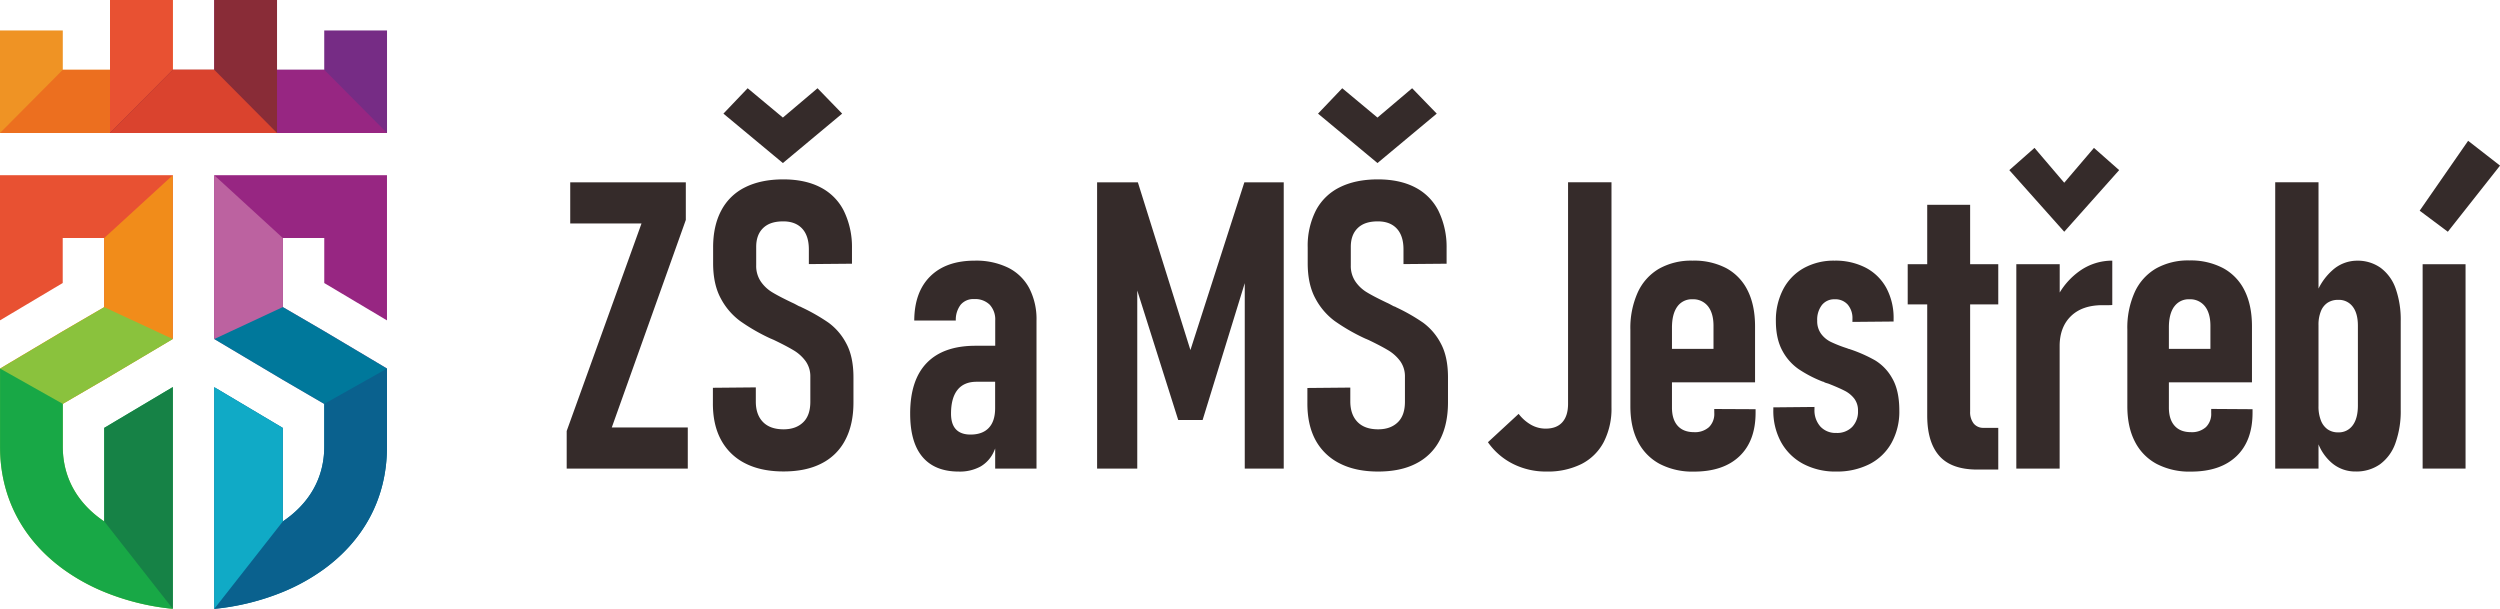 <svg xmlns="http://www.w3.org/2000/svg" viewBox="0 0 1116.08 271.8"><defs><style>.cls-1{fill:#352b2a;}.cls-2{fill:#e85132;}.cls-10,.cls-11,.cls-12,.cls-13,.cls-14,.cls-15,.cls-16,.cls-2,.cls-3,.cls-4,.cls-5,.cls-6,.cls-7,.cls-8,.cls-9{fill-rule:evenodd;}.cls-3{fill:#f18c1a;}.cls-4{fill:#8ac23d;}.cls-5{fill:#18a846;}.cls-6{fill:#168246;}.cls-7{fill:#972682;}.cls-8{fill:#bc62a0;}.cls-9{fill:#00789b;}.cls-10{fill:#0a618e;}.cls-11{fill:#10aac6;}.cls-12{fill:#ef9324;}.cls-13{fill:#ec6f1f;}.cls-14{fill:#762c85;}.cls-15{fill:#892c37;}.cls-16{fill:#da432e;}</style></defs><g id="Layer_1" data-name="Layer 1"><polygon class="cls-1" points="306.17 98.19 306.17 81.4 254.57 81.4 254.57 99.77 286.39 99.77 252.99 192.41 252.99 209.19 307.05 209.19 307.05 190.83 273.12 190.83 306.17 98.19"/><polygon class="cls-1" points="375.96 50.73 364.97 39.39 349.5 52.49 333.77 39.39 322.96 50.73 349.5 72.79 375.96 50.73"/><path class="cls-1" d="M488.75,253.71a84.06,84.06,0,0,0-12-6.86,3.26,3.26,0,0,0-.62-.31l-.61-.22-1.54-.83c-.5-.27-1-.51-1.54-.75-3.69-1.76-6.59-3.26-8.7-4.53a16.58,16.58,0,0,1-5.23-4.87,12.35,12.35,0,0,1-2.07-7.21v-8.26c0-3.58,1-6.37,3.08-8.4s5-3,9-3q5.44,0,8.43,3.21t3,9.27v6.59l19.25-.17V220.4a36.75,36.75,0,0,0-3.65-16.66,23.76,23.76,0,0,0-10.41-10.46q-6.85-3.56-16.61-3.56-9.94,0-17,3.52a23.87,23.87,0,0,0-10.68,10.37q-3.65,6.85-3.64,16.52v7q0,9.48,3.47,15.82a29.91,29.91,0,0,0,8.57,10,85.69,85.69,0,0,0,12.65,7.38l1.15.53a3.77,3.77,0,0,1,.52.21,3,3,0,0,0,.53.22q5.71,2.73,9,4.71a18,18,0,0,1,5.4,4.87,11.63,11.63,0,0,1,2.11,7V289c0,3.92-1,7-3.12,9.09s-5,3.21-8.83,3.21c-4,0-7.05-1.08-9.18-3.25s-3.21-5.21-3.21-9.14v-6.33l-19.16.18v6.59q-.09,9.84,3.65,16.7a24.83,24.83,0,0,0,10.81,10.46q7.07,3.6,17.09,3.6t16.92-3.56a24,24,0,0,0,10.63-10.5q3.66-6.94,3.65-16.79V278.14q0-9.31-3.25-15.25A26.87,26.87,0,0,0,488.75,253.71Z" transform="translate(-118.85 -109.64)"/><path class="cls-1" d="M568.91,229.14A32.58,32.58,0,0,0,554.05,226q-12.82,0-19.9,7T527,252.74h18.55a11,11,0,0,1,2.19-7.08,7.39,7.39,0,0,1,6-2.5,9.28,9.28,0,0,1,6.94,2.5,9.68,9.68,0,0,1,2.47,7.08V264h-8.79q-14.33,0-21.76,7.65t-7.42,22.67q0,12.84,5.53,19.34t16.18,6.5a19.27,19.27,0,0,0,9.75-2.28,14.6,14.6,0,0,0,6-6.86c.17-.38.33-.77.49-1.17v9h18.45V252.74a30,30,0,0,0-3.25-14.46A21.51,21.51,0,0,0,568.91,229.14Zm-8.62,71.5c-1.87,2-4.6,3-8.17,3q-4.3,0-6.5-2.33t-2.2-7q0-7,2.9-10.63t8.61-3.61h8.18v11.78Q563.11,297.66,560.29,300.64Z" transform="translate(-118.85 -109.64)"/><polygon class="cls-1" points="531.44 156.28 507.98 81.4 489.78 81.4 489.78 209.19 507.71 209.19 507.71 129.7 525.99 187.49 536.89 187.49 555.7 126.4 555.7 209.19 573.1 209.19 573.1 81.4 555.52 81.4 531.44 156.28"/><path class="cls-1" d="M754.19,253.71a83.5,83.5,0,0,0-12-6.86,2.9,2.9,0,0,0-.61-.31l-.62-.22-1.54-.83c-.49-.27-1-.51-1.53-.75-3.69-1.76-6.6-3.26-8.7-4.53a16.47,16.47,0,0,1-5.23-4.87,12.35,12.35,0,0,1-2.07-7.21v-8.26c0-3.58,1-6.37,3.08-8.4s5-3,9-3c3.63,0,6.45,1.07,8.44,3.21s3,5.23,3,9.27v6.59l19.25-.17V220.4a36.75,36.75,0,0,0-3.65-16.66,23.84,23.84,0,0,0-10.42-10.46q-6.86-3.56-16.61-3.56-9.93,0-17,3.52a23.87,23.87,0,0,0-10.68,10.37,34.78,34.78,0,0,0-3.65,16.52v7q0,9.48,3.47,15.82a30,30,0,0,0,8.57,10,86.37,86.37,0,0,0,12.66,7.38l1.14.53a3.89,3.89,0,0,1,.53.21,3,3,0,0,0,.53.22q5.71,2.73,9,4.71a18.25,18.25,0,0,1,5.4,4.87,11.63,11.63,0,0,1,2.11,7V289c0,3.92-1,7-3.12,9.09s-5,3.21-8.83,3.21q-6,0-9.19-3.25T721.67,289v-6.33l-19.16.18v6.59q-.07,9.84,3.65,16.7A24.89,24.89,0,0,0,717,316.55q7.08,3.6,17.1,3.6T751,316.59a24.08,24.08,0,0,0,10.63-10.5q3.64-6.94,3.65-16.79V278.14q0-9.31-3.25-15.25A26.78,26.78,0,0,0,754.19,253.71Z" transform="translate(-118.85 -109.64)"/><polygon class="cls-1" points="641.41 50.73 630.42 39.39 614.95 52.49 599.22 39.39 588.41 50.73 614.95 72.79 641.41 50.73"/><path class="cls-1" d="M818.88,289.92q0,5.35-2.55,8.21c-1.7,1.91-4.18,2.86-7.47,2.86a13.19,13.19,0,0,1-6.5-1.71,18.49,18.49,0,0,1-5.54-4.88l-13.71,12.66a30,30,0,0,0,11.16,9.66,32.59,32.59,0,0,0,15,3.43,33.6,33.6,0,0,0,15.64-3.38,23,23,0,0,0,9.93-9.85,32.59,32.59,0,0,0,3.43-15.51V191H818.88Z" transform="translate(-118.85 -109.64)"/><path class="cls-1" d="M884.16,294.05a8.22,8.22,0,0,1-2.37,6.28,9.32,9.32,0,0,1-6.68,2.24c-3.16,0-5.6-.95-7.3-2.85s-2.54-4.62-2.54-8.13V280.34h37.09v-25q0-9.4-3.3-16a22.7,22.7,0,0,0-9.58-10A31,31,0,0,0,874.41,226a29.18,29.18,0,0,0-14.9,3.6A23.47,23.47,0,0,0,850,240.17a38.65,38.65,0,0,0-3.3,16.7V291q0,9.31,3.38,15.82a23.18,23.18,0,0,0,9.72,9.93,31.61,31.61,0,0,0,15.29,3.43q13.1,0,20.3-6.85t7.21-19.43v-1.58l-18.46-.09Zm-16.52-47.51a7.85,7.85,0,0,1,6.77-3.29,8.34,8.34,0,0,1,6.94,3.12q2.46,3.12,2.46,8.74V265.4H865.27v-9.5Q865.27,249.84,867.64,246.54Z" transform="translate(-118.85 -109.64)"/><path class="cls-1" d="M956,270.54a64.34,64.34,0,0,0-11.3-5,.76.76,0,0,0-.35-.09.37.37,0,0,1-.26-.08,1.78,1.78,0,0,0-.36-.14,1.89,1.89,0,0,1-.35-.13,58.66,58.66,0,0,1-7.16-2.81,11.85,11.85,0,0,1-4.39-3.65,9.54,9.54,0,0,1-1.72-5.84,10.68,10.68,0,0,1,2.11-7,7,7,0,0,1,5.71-2.55,7.34,7.34,0,0,1,5.8,2.37,9.29,9.29,0,0,1,2.11,6.42v1.31l18.37-.17v-1.06A28.23,28.23,0,0,0,961,238.24a22.26,22.26,0,0,0-9.18-9.06A29.31,29.31,0,0,0,937.86,226a27.55,27.55,0,0,0-13.76,3.34,23,23,0,0,0-9.18,9.45A29.72,29.72,0,0,0,911.66,253c0,5.33,1,9.75,2.91,13.23a23.32,23.32,0,0,0,7.2,8.17,55.38,55.38,0,0,0,10.29,5.41l.48.18a1.23,1.23,0,0,0,.39.08,4.14,4.14,0,0,0,1.15.53c.41.12.79.23,1.14.35,3.1,1.23,5.51,2.29,7.21,3.17a12.57,12.57,0,0,1,4.22,3.47,8.69,8.69,0,0,1,1.67,5.49,9.84,9.84,0,0,1-2.6,7.16,9.36,9.36,0,0,1-7.07,2.68,9.23,9.23,0,0,1-7.12-2.85,10.88,10.88,0,0,1-2.64-7.69v-1.06l-18.37.18v1.05A29,29,0,0,0,914,307.06a24.34,24.34,0,0,0,9.84,9.66,30.49,30.49,0,0,0,14.77,3.43,31.91,31.91,0,0,0,14.81-3.29,23.42,23.42,0,0,0,9.84-9.45A28.8,28.8,0,0,0,966.77,293q0-9-3.16-14.45A21.62,21.62,0,0,0,956,270.54Z" transform="translate(-118.85 -109.64)"/><path class="cls-1" d="M998.38,201.06H979.22V227.6h-8.71v17.93h8.71V295.1q0,12,5.44,18.11t17.14,6.06h9.14V300.64h-6.5a5.45,5.45,0,0,1-4.48-1.93,8.22,8.22,0,0,1-1.58-5.37V245.53h12.56V227.6H998.38Z" transform="translate(-118.85 -109.64)"/><path class="cls-1" d="M1038.37,240.23V227.6H1019v91.23h19.34V263.9q.09-8.35,5.1-13.18t14-4.84h2.46c.71,0,1.35,0,1.94-.08V226a25,25,0,0,0-14.55,4.61A32.06,32.06,0,0,0,1038.37,240.23Z" transform="translate(-118.85 -109.64)"/><polygon class="cls-1" points="921.54 81.58 908.27 66.02 897.02 75.95 921.54 103.46 946.06 75.95 934.81 66.02 921.54 81.58"/><path class="cls-1" d="M1106,294.05a8.22,8.22,0,0,1-2.37,6.28,9.32,9.32,0,0,1-6.68,2.24q-4.74,0-7.29-2.85t-2.55-8.13V280.34h37.09v-25q0-9.4-3.3-16a22.7,22.7,0,0,0-9.58-10,31,31,0,0,0-15.07-3.43,29.18,29.18,0,0,0-14.9,3.6,23.53,23.53,0,0,0-9.49,10.55,38.65,38.65,0,0,0-3.3,16.7V291q0,9.31,3.39,15.82a23.1,23.1,0,0,0,9.71,9.93,31.63,31.63,0,0,0,15.29,3.43q13.1,0,20.3-6.85t7.21-19.43v-1.58L1106,292.2Zm-16.52-47.51a7.85,7.85,0,0,1,6.77-3.29,8.32,8.32,0,0,1,6.94,3.12q2.46,3.12,2.46,8.74V265.4h-18.54v-9.5Q1087.09,249.84,1089.46,246.54Z" transform="translate(-118.85 -109.64)"/><path class="cls-1" d="M1181.6,229.18a17.64,17.64,0,0,0-10.55-3.16,16.41,16.41,0,0,0-11.07,4.4,26.53,26.53,0,0,0-6.07,8.06V191h-19.33V318.83h19.33V308a21.6,21.6,0,0,0,5.58,8,16.07,16.07,0,0,0,11,4.13,18.26,18.26,0,0,0,10.85-3.21,19.75,19.75,0,0,0,6.9-9.44,42.21,42.21,0,0,0,2.37-14.95V253.09a41.88,41.88,0,0,0-2.28-14.68A19.48,19.48,0,0,0,1181.6,229.18Zm-10.11,61.44q0,5.81-2.33,8.92a7.6,7.6,0,0,1-6.46,3.12,8,8,0,0,1-4.74-1.36,8.63,8.63,0,0,1-3-4,16.91,16.91,0,0,1-1.06-6.33V254.76a15.94,15.94,0,0,1,1.06-6.15,8.05,8.05,0,0,1,3-3.82,8.41,8.41,0,0,1,4.74-1.28,7.68,7.68,0,0,1,6.46,3q2.33,3,2.33,8.57Z" transform="translate(-118.85 -109.64)"/><rect class="cls-1" x="1081.54" y="117.96" width="19.16" height="91.23"/><polygon class="cls-1" points="1116.09 73.93 1101.85 62.86 1080.22 94.06 1092.79 103.46 1116.09 73.93"/></g><g id="Color_safe" data-name="Color safe"><path class="cls-2" d="M118.85,187.86v64.79l28-16.67v-20.1h18.5v30.84L196,261V187.86Z" transform="translate(-118.85 -109.64)"/><polygon class="cls-3" points="46.53 106.25 46.53 137.09 28.03 147.86 4.69 161.74 0 164.53 28.03 180.3 46.53 169.52 77.14 151.31 77.14 78.22 46.53 106.25"/><path class="cls-4" d="M146.88,309V289.94l18.5-10.78L196,261l-30.61-14.23-18.5,10.78-23.34,13.88-4.69,2.79V309c0,24,11.26,42.31,28,54.58a88.58,88.58,0,0,0,18.5,10.3A108.42,108.42,0,0,0,196,381.44l-30.61-39C154.3,335,146.88,323.83,146.88,309Z" transform="translate(-118.85 -109.64)"/><path class="cls-5" d="M165.38,300.68v41.75c-11.08-7.47-18.5-18.6-18.5-33.42V289.94l-28-15.77V309c0,24,11.26,42.31,28,54.58a88.58,88.58,0,0,0,18.5,10.3A108.42,108.42,0,0,0,196,381.44v-99Z" transform="translate(-118.85 -109.64)"/><path class="cls-6" d="M196,381.44v-99l-30.61,18.2v41.75Z" transform="translate(-118.85 -109.64)"/><path class="cls-7" d="M214.49,187.86V261l30.62-14.23V215.88h18.5V236l28,16.67V187.86Z" transform="translate(-118.85 -109.64)"/><polygon class="cls-8" points="168.09 161.74 144.75 147.86 126.25 137.09 126.25 106.25 95.64 78.22 95.64 151.31 126.25 169.52 144.75 180.3 172.78 164.53 168.09 161.74"/><path class="cls-9" d="M286.94,271.38,263.61,257.5l-18.5-10.78L214.49,261l30.62,18.21,18.5,10.78V309c0,14.82-7.42,25.95-18.5,33.42l-30.62,39a108.58,108.58,0,0,0,30.62-7.55,88.58,88.58,0,0,0,18.5-10.3c16.76-12.27,28-30.57,28-54.58V274.17Z" transform="translate(-118.85 -109.64)"/><path class="cls-10" d="M263.61,289.94V309c0,14.82-7.42,25.95-18.5,33.42V300.68l-30.62-18.2v99a108.58,108.58,0,0,0,30.62-7.55,88.58,88.58,0,0,0,18.5-10.3c16.76-12.27,28-30.57,28-54.58V274.17Z" transform="translate(-118.85 -109.64)"/><path class="cls-11" d="M245.11,342.43V300.68l-30.62-18.2v99Z" transform="translate(-118.85 -109.64)"/></g><g id="Top_safe" data-name="Top safe"><polygon class="cls-12" points="28.03 31.15 28.03 13.6 0 13.6 0 59.37 49.11 59.37 49.11 31.15 28.03 31.15"/><polygon class="cls-13" points="49.11 0 49.11 31.15 28.03 31.15 0 59.37 49.11 59.37 77.14 31.15 77.14 0 49.11 0"/><polygon class="cls-2" points="95.64 31.15 77.14 31.15 77.14 0 49.11 0 49.11 59.37 123.67 59.37 95.64 31.15"/><polygon class="cls-14" points="144.75 13.6 144.75 31.15 123.67 31.15 123.67 59.37 172.78 59.37 172.78 13.6 144.75 13.6"/><polygon class="cls-7" points="144.75 31.15 123.67 31.15 123.67 0 95.64 0 95.64 31.15 123.67 59.37 172.78 59.37 144.75 31.15"/><polygon class="cls-15" points="95.64 0 95.64 31.15 77.14 31.15 49.11 59.37 123.67 59.37 123.67 0 95.64 0"/><polygon class="cls-16" points="49.11 59.37 77.14 31.15 95.64 31.15 123.67 59.37 49.11 59.37"/></g></svg>